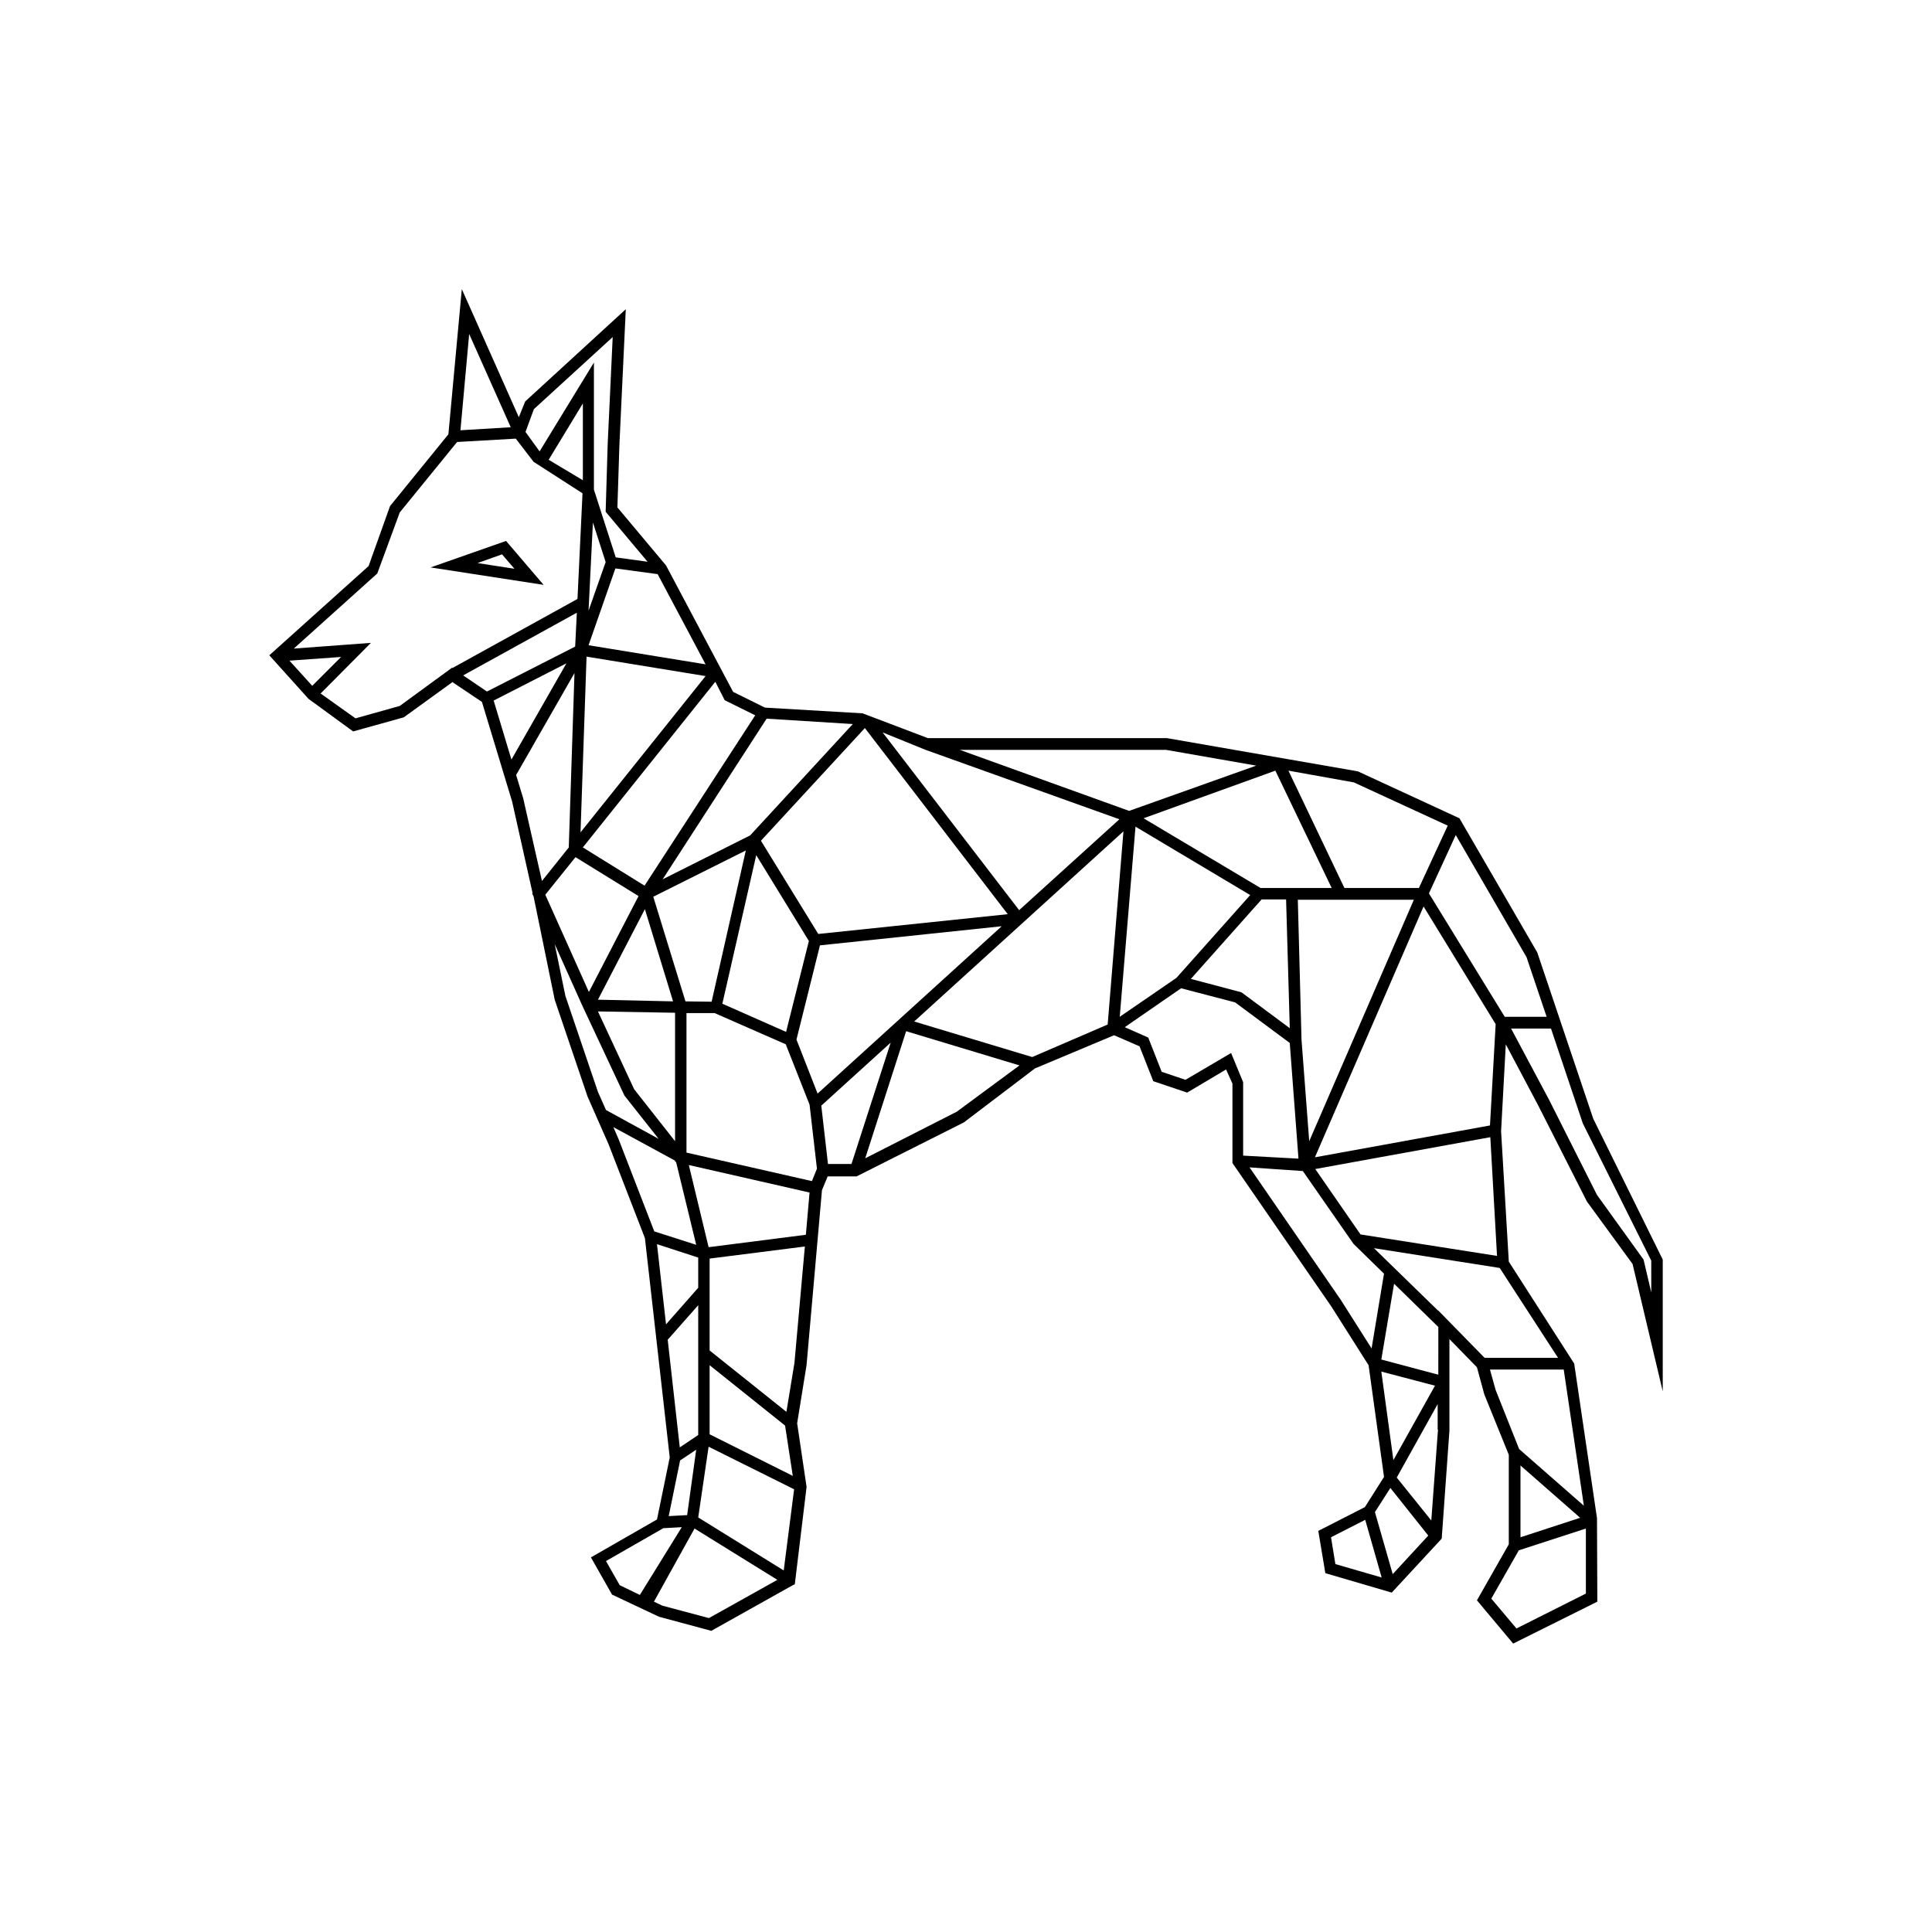 <?xml version="1.0" encoding="UTF-8"?>
<!-- Uploaded to: SVG Repo, www.svgrepo.com, Generator: SVG Repo Mixer Tools -->
<svg fill="#000000" width="800px" height="800px" version="1.1" viewBox="144 144 512 512" xmlns="http://www.w3.org/2000/svg">
 <path d="m566.23 440.48-14.84-44.078-20.617-35.547-26.93-12.441-50.566-8.797h-63.363l-17.328-6.578-25.863-1.512-8.441-4.176-17.777-33.508-12.887-15.375 0.535-16.707 1.688-35.816-26.66 24.441-1.688 4.176-15.109-33.949-3.555 38.48-15.465 19.02-5.688 15.906-26.305 23.641 10.398 11.555 11.82 8.621 13.418-3.734 12.887-9.332 7.82 5.242 8 26.395 5.422 24.262-0.09 0.18 0.355 0.711 5.598 27.371 8.711 25.684 5.598 12.707 9.598 24.797 6.578 58.121-3.379 16.441-17.508 10.043 5.598 9.863 12.441 5.867 13.863 3.734 21.418-11.996 0.711-0.355 3.109-25.684v-0.18l-2.488-16.797 2.488-15.375 4.09-46.391 1.512-3.644h7.644l28.438-14.309 18.84-14.309 20.973-8.797 6.754 2.934 3.644 9.242 8.977 3.023 10.309-6.133 1.688 3.734v21.062l26.219 38.035 9.863 15.551 4.09 29.594-5.066 8-12.352 6.309 1.867 11.199 17.598 5.156 13.242-14.309 2.043-28.617v-24.262l7.289 7.465 1.957 7.199 6.488 15.996v23.73l-8.441 14.84 9.598 11.465 22.305-11.109-0.09-22.129-6.043-40.969-17.328-27.016-2.043-34.57 1.246-23.02 8.621 16.262 12.887 25.418 12.086 16.531 8 33.77v-34.926zm-63.453-89.141 24.883 11.465-7.644 16.531h-19.73l-14.84-31.105zm36.082 90.918-46.391 8.441 28.793-66.477 19.105 31.195zm1.867 34.57-36.172-5.688-11.996-17.332 46.391-8.441zm-49.77-30.395-2.043-26.93-0.977-37.059h30.75zm5.957-67.098h-18.84l-31.016-18.484 34.926-12.621zm-11.109 37.148-12.797-9.508-13.418-3.555 18.75-21.062h6.488zm-32.793-73.762 23.906 4.176-33.684 11.996-44.879-16.172zm-63.723 0 51.367 18.395-26.574 24.086-36.172-47.102zm-16.086-5.777 37.859 49.324-50.211 5.242-15.195-24.707zm-50.301 75.449v34.039l-10.844-13.773-9.598-20.621zm-20.441-3.465 12.441-23.996 7.465 24.441zm14.664-27.281 24.527-12.266-9.066 40.082-6.934-0.09zm27.285-11.023 13.953 22.75-6.043 24.086-16.887-7.465zm2.754-36.168 22.84 1.422-27.195 29.504-23.195 11.641zm-11.109-4.891 8.086 4-29.328 45.145-16.352-10.133 35.105-43.902zm-36.613-11.551 31.551 5.156-33.148 41.414zm-0.977-46.746-9.066-5.422 9.066-14.93zm32.523 48.789-31.016-5.066 7.109-20.352 11.199 1.512zm-31.016-14.219 1.156-23.375 3.379 10.488zm-14.484-53.41 20.883-19.105-1.332 28.438-0.535 17.863 11.109 13.242-8.441-1.156-5.777-17.953v-33.684l-14.398 23.551-3.734-5.156zm-17.152-19.91 11.02 24.707-13.332 0.801zm-47.633 86.562 13.688-0.977-7.644 7.644zm43.102 1.867-13.863 10.133-11.73 3.289-9.246-6.582 13.332-13.418-20.441 1.512 22.129-19.906 5.953-16.176 15.195-18.664 15.551-0.891 4.711 6.133 12.977 8.355-1.332 27.996-33.148 18.309zm2.934 2.043 30.129-16.617-0.445 8.977-23.375 11.91zm12.797 22.305-4.711-15.641 19.285-9.863zm3.109 10.223-1.867-6.133 15.465-27.016-1.512 46.215-7.109 8.887zm5.867 25.594 8-9.953 16.707 10.309-13.156 25.418zm16.082 57.055-2.133-4.801-8.621-25.418-2.844-13.773 7.289 16.262 11.199 23.906 9.066 11.465zm3.379 7.82-1.422-3.289 16.352 8.887v0.266l0.266 0.09 5.332 21.949-11.109-3.555zm10.133 27.73 10.93 3.555v8l-8.531 9.688zm2.844 25.328 8.086-9.152v34.395l-4.887 3.289zm3.285 31.992 4.266-2.844-2.398 17.328-4.887 0.266zm-15.996 33.059-3.644-6.398 15.195-8.711 4.887-0.266-11.105 17.953zm23.641 8.711-12.352-3.289-2.223-1.066 10.754-19.375 21.949 13.598zm19.816-12.621-22.66-14.043 2.754-18.75 22.66 11.285zm-19.637-54.387 19.996 15.996 2.043 13.332-22.039-11.023zm22.48-0.625-2.133 12.977-20.348-16.262v-24.352l25.238-3.199zm3.023-33.945-25.773 3.289-5.242-21.773 31.992 7.289zm1.602-14.223-33.238-7.555v-36.969h7.469l18.84 8.266 6.309 15.996 1.957 16.973zm1.508-23.195-5.598-14.309 6.223-24.973 48.168-5.066zm8.977 18.664h-6.223l-1.777-15.465 18.395-16.707zm27.906-13.863-24.262 12.352 10.844-33.684 30.039 9.066zm39.992-23.105-19.996 8.621-31.281-9.422 55.457-50.391zm7.375-52.434 30.395 18.129-19.551 21.949-15.02 10.309zm25.328 59.984-12.086 7.109-6.309-2.133-3.555-9.066-6.223-2.754 14.93-10.309 14.309 3.734 14.484 10.754 2.312 30.66-14.664-0.801v-19.461zm29.062 65.41-24.172-35.102 14.129 0.977 13.418 19.285 8.086 7.91-3.289 19.816zm10.754 19.02 14.219 3.734-11.02 19.73zm-12.176 51.012-1.156-7.109 9.066-4.621 4.356 15.285zm15.195 2.664-4.711-16.441 4.09-6.398 10.043 12.621zm12-38.301-1.777 24.086-9.156-11.379 10.844-19.461v6.754zm0-14.574-15.02-4 3.379-20.086 11.73 11.465-0.004 12.621zm39.191 58.031-18.398 9.242-6.664-7.91 7.289-12.797 17.773-5.777zm-17.332-14.93v-19.02l15.82 13.863zm16.797-8.355-17.152-15.02-6.223-15.641-1.512-5.422h19.551zm-6.844-39.191h-19.461l-12.352-12.621v0.09l-16.973-16.531 33.328 5.242zm-14.129-90.383-20.086-32.703 7.109-15.465 18.75 32.348 5.332 15.82zm38.836 73.055-2.043-8.711-12.352-17.152-12.707-25.238-10.047-18.84h10.574l8.441 25.152 18.129 36.348zm-323.49-192.14 29.949 4.621-9.953-11.641zm12.441-1.156 6.488-2.312 3.289 3.82z"/>
</svg>